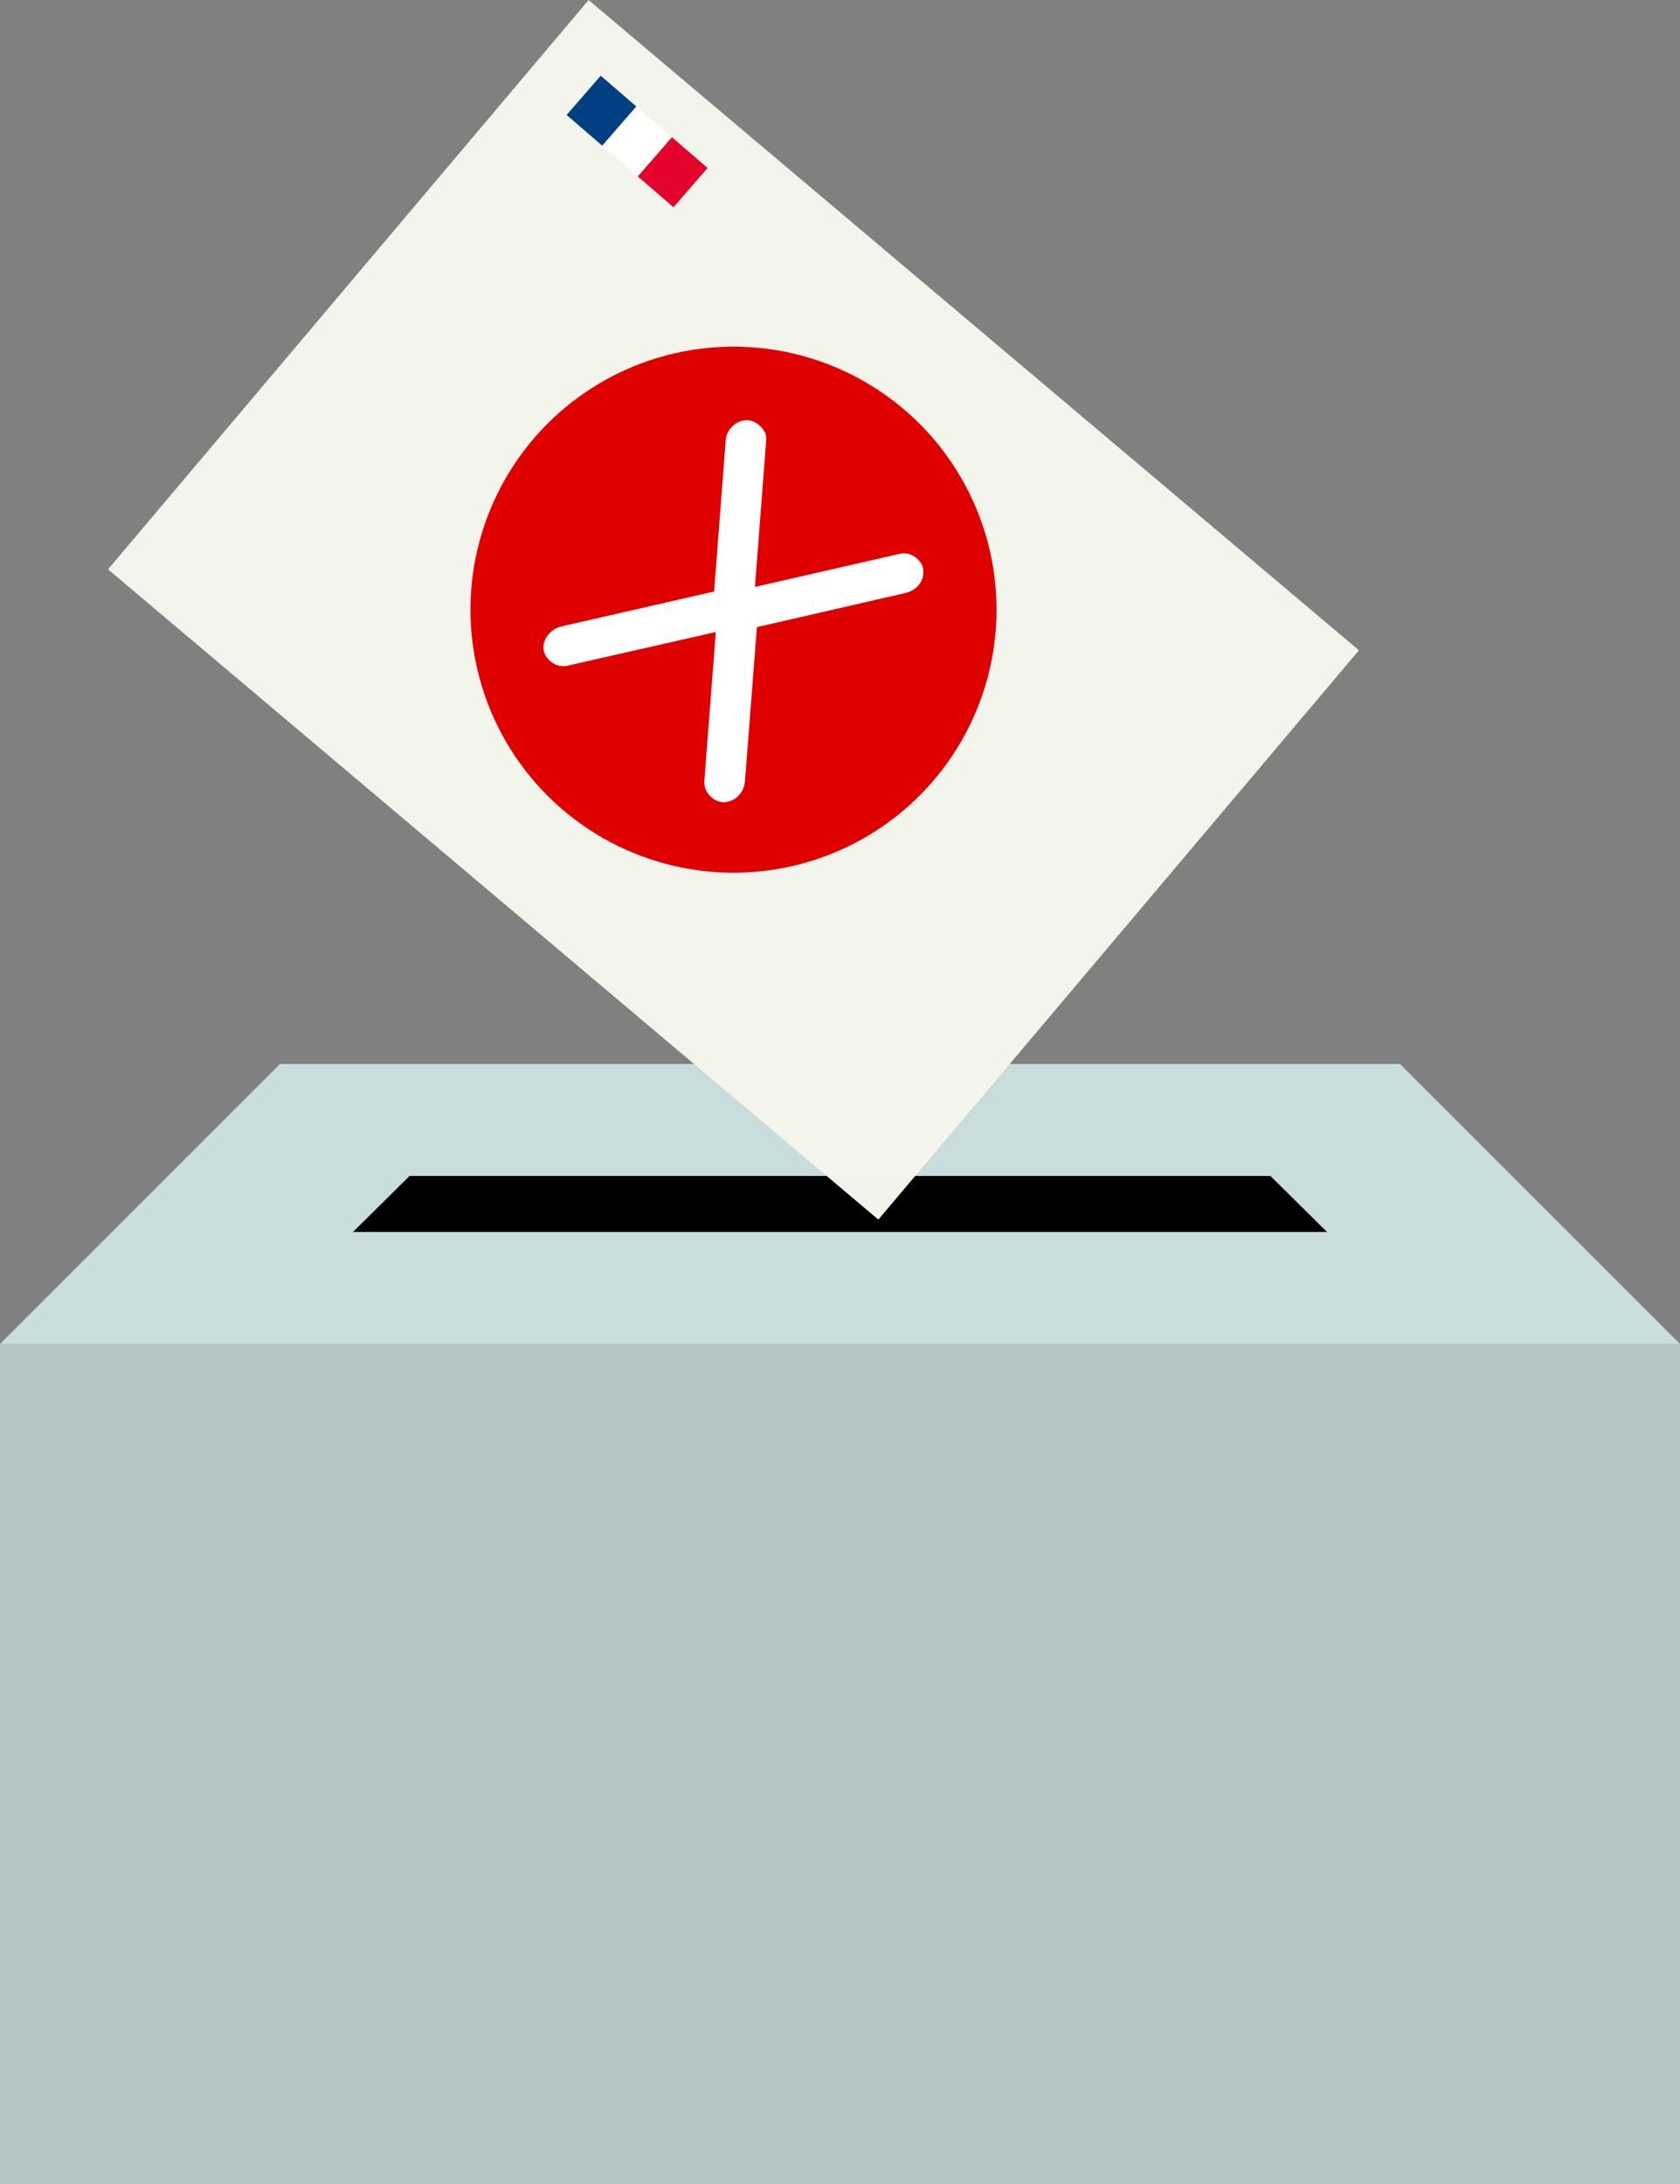 <svg width="79.375mm" height="103.19mm" version="1.1" viewBox="0 0 79.375 103.19" xmlns="http://www.w3.org/2000/svg">
 <rect x="0" y="0" width="79.375" height="103.19" fill="#808080" stroke="none"/>
 <g transform="translate(-58.208 -177.94)">
  <g stroke-width="0">
   <path d="m58.208 241.44h79.375v39.688h-79.375z" fill="#b2c5c4"/>
   <path d="m71.438 228.21h52.917l13.229 13.229h-79.375z" fill="#c8dddc"/>
   <path d="m77.559 233.5h40.673l2.672 2.646h-46.017z"/>
  </g>
  <g transform="translate(-5.953 -.094)">
   <rect transform="rotate(-49.831)" x="-111.92" y="185.12" width="35.2" height="47.629" fill="#f4f5ec" fill-opacity=".99" stroke-width="0"/>
   <circle cx="98.817" cy="206.84" r="12.428" fill="#df0000" stroke-width="0"/>
   <g transform="rotate(40.19)" fill="#fff" style="font-feature-settings:normal;font-variant-caps:normal;font-variant-ligatures:normal;font-variant-numeric:normal" aria-label="X">
    <path d="m214.61 100.08q0.21 0.305 0.21 0.648 0 0.381-0.248 0.667-0.248 0.286-0.667 0.286-0.476 0-0.762-0.362l-4.135-5.736-4.383 5.812q-0.286 0.286-0.686 0.286-0.419 0-0.667-0.267-0.229-0.267-0.229-0.648 0-0.381 0.229-0.686l4.44-5.907-4.192-5.812q-0.191-0.248-0.191-0.591 0-0.4 0.248-0.686 0.248-0.286 0.667-0.286 0.495 0 0.705 0.286l4.097 5.679 4.269-5.679q0.267-0.286 0.705-0.286 0.4 0 0.629 0.267 0.248 0.267 0.248 0.648 0 0.324-0.21 0.648l-4.345 5.793z" fill="#fff" stroke-width=".476" style="font-feature-settings:normal;font-variant-caps:normal;font-variant-ligatures:normal;font-variant-numeric:normal"/>
   </g>
   <g transform="matrix(.39 .103 .095 .358 27.697 98.016)" stroke-width="0">
    <rect transform="rotate(40.271)" x="218.82" y="76.301" width="4.694" height="8.97" fill="#003f82"/>
    <rect transform="rotate(40.271)" x="223.51" y="76.301" width="4.694" height="8.97" fill="#fff"/>
    <rect transform="rotate(40.271)" x="228.19" y="76.301" width="4.694" height="8.97" fill="#e3032b"/>
   </g>
  </g>
 </g>
</svg>

